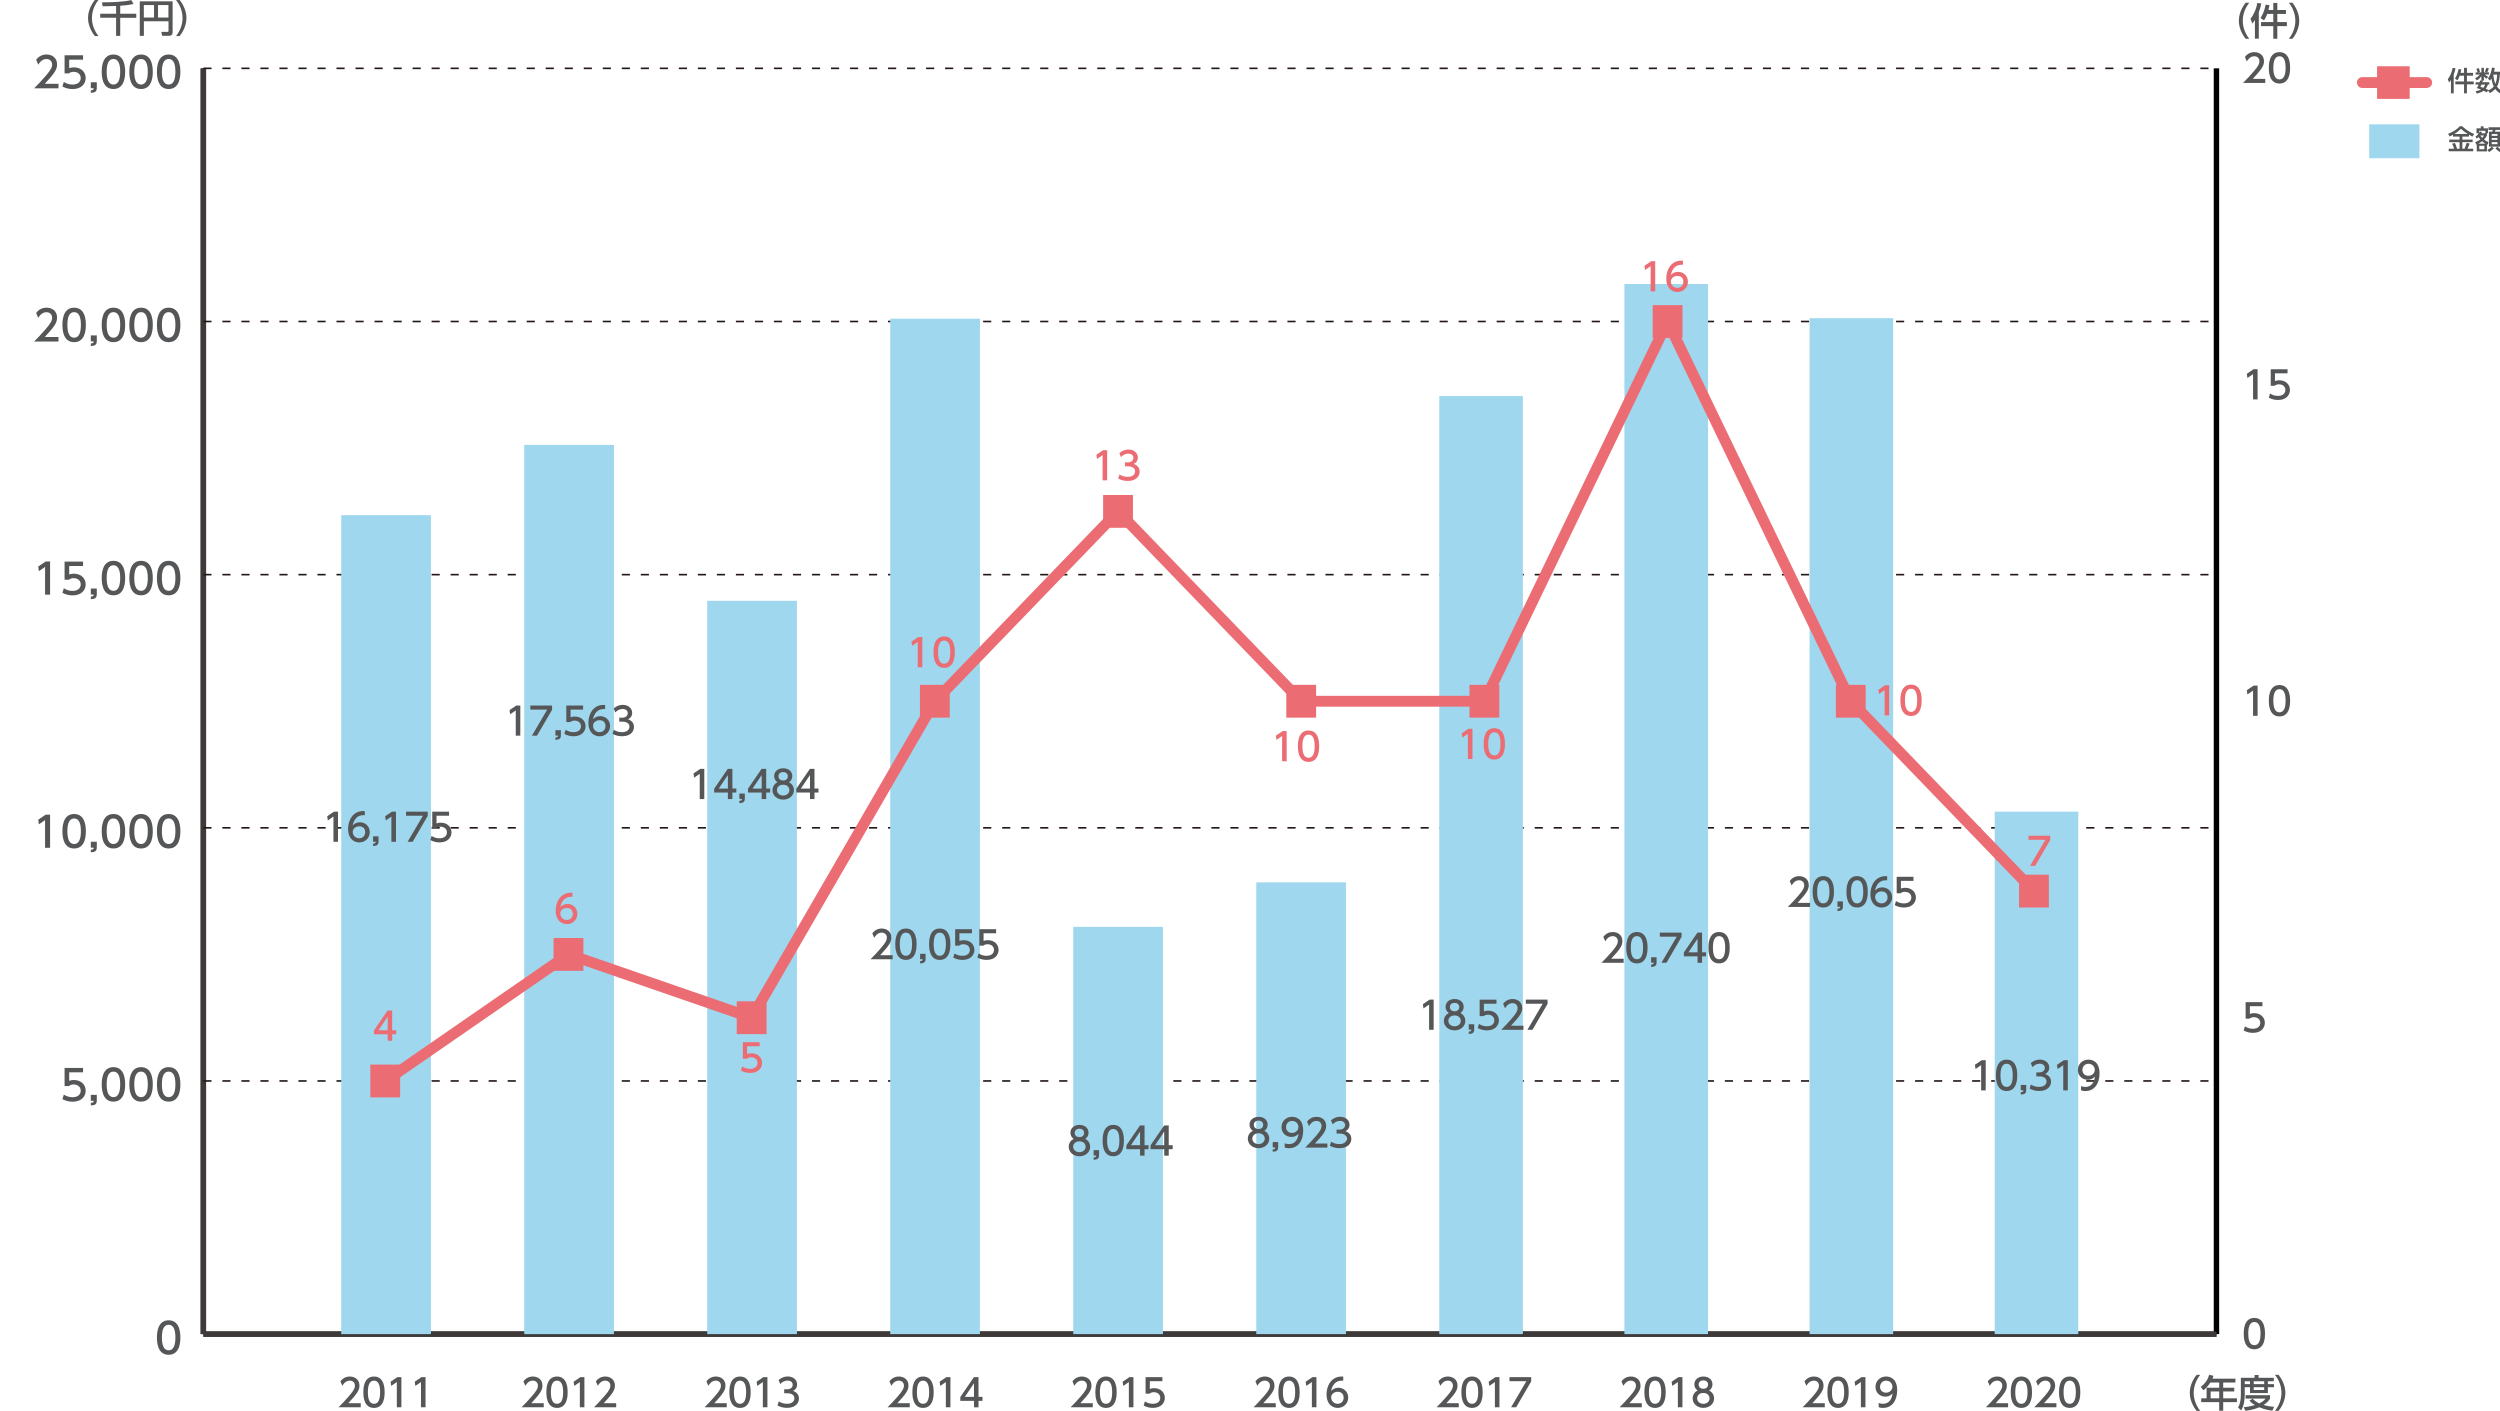 <?xml version="1.0" encoding="utf-8"?>
<!-- Generator: Adobe Illustrator 26.3.1, SVG Export Plug-In . SVG Version: 6.00 Build 0)  -->
<svg version="1.1" id="レイヤー_1" xmlns="http://www.w3.org/2000/svg" xmlns:xlink="http://www.w3.org/1999/xlink" x="0px"
	 y="0px" width="755.69px" height="426.46px" viewBox="0 0 755.69 426.46" style="enable-background:new 0 0 755.69 426.46;"
	 xml:space="preserve">
<style type="text/css">
	.st0{fill-rule:evenodd;clip-rule:evenodd;fill:none;stroke:#3E3A39;stroke-width:1.643;stroke-miterlimit:10;}
	.st1{fill:none;stroke:#000000;stroke-width:1.643;stroke-miterlimit:10;}
	.st2{fill:#555657;}
	
		.st3{fill-rule:evenodd;clip-rule:evenodd;fill:none;stroke:#231815;stroke-width:0.493;stroke-miterlimit:10;stroke-dasharray:2.464,3.285;}
	.st4{fill:#9FD7EE;}
	.st5{fill:none;stroke:#EB6D73;stroke-width:3.285;stroke-linecap:round;stroke-miterlimit:10;}
	.st6{fill:#EB6D73;}
	.st7{fill:none;stroke:#EB6D73;stroke-width:3.285;stroke-miterlimit:10;}
</style>
<g>
	<g>
		<g>
			<line class="st0" x1="61.47" y1="403.27" x2="669.98" y2="403.27"/>
			<g>
				<g>
					<line class="st0" x1="61.47" y1="403.27" x2="61.47" y2="20.66"/>
					<line class="st1" x1="669.98" y1="403.27" x2="669.98" y2="20.66"/>
				</g>
			</g>
		</g>
		<g>
			<g>
				<g>
					<path class="st2" d="M47.44,404.3c0-0.97,0-5.21,3.54-5.21s3.54,4.25,3.54,5.21c0,0.97,0,5.22-3.54,5.22
						S47.44,405.28,47.44,404.3z M53.02,404.3c0-1.94-0.37-3.85-2.04-3.85s-2.04,1.92-2.04,3.85c0,2.04,0.42,3.86,2.04,3.86
						C52.66,408.16,53.02,406.21,53.02,404.3z"/>
				</g>
				<g>
					<path class="st2" d="M25.11,324.14h-4.19v2.57c0.32-0.11,0.72-0.25,1.44-0.25c2.15,0,3.54,1.43,3.54,3.23
						c0,1.58-1.14,3.33-3.96,3.33c-1.11,0-2.09-0.25-3.07-0.78l0.42-1.38c0.81,0.54,1.67,0.8,2.64,0.8c1.94,0,2.47-1.14,2.47-1.97
						c0-1.18-0.96-1.88-2.14-1.88c-0.52,0-1.05,0.14-1.44,0.48h-1.3v-5.49h5.59V324.14z"/>
					<path class="st2" d="M29.26,330.95v1.73c0,1.16-0.65,1.43-1.81,1.48v-0.78c0.83-0.03,0.85-0.33,0.86-0.63h-0.86v-1.8H29.26z"/>
					<path class="st2" d="M30.75,327.78c0-0.97,0-5.21,3.54-5.21s3.54,4.25,3.54,5.21c0,0.97,0,5.22-3.54,5.22
						S30.75,328.75,30.75,327.78z M36.33,327.78c0-1.94-0.37-3.85-2.04-3.85s-2.04,1.92-2.04,3.85c0,2.04,0.42,3.86,2.04,3.86
						C35.96,331.64,36.33,329.69,36.33,327.78z"/>
					<path class="st2" d="M39.1,327.78c0-0.97,0-5.21,3.54-5.21s3.54,4.25,3.54,5.21c0,0.97,0,5.22-3.54,5.22
						S39.1,328.75,39.1,327.78z M44.67,327.78c0-1.94-0.37-3.85-2.04-3.85s-2.04,1.92-2.04,3.85c0,2.04,0.42,3.86,2.04,3.86
						C44.31,331.64,44.67,329.69,44.67,327.78z"/>
					<path class="st2" d="M47.44,327.78c0-0.97,0-5.21,3.54-5.21s3.54,4.25,3.54,5.21c0,0.97,0,5.22-3.54,5.22
						S47.44,328.75,47.44,327.78z M53.02,327.78c0-1.94-0.37-3.85-2.04-3.85s-2.04,1.92-2.04,3.85c0,2.04,0.42,3.86,2.04,3.86
						C52.66,331.64,53.02,329.69,53.02,327.78z"/>
				</g>
				<g>
					<path class="st2" d="M13.81,246.25h1.33v10.03h-1.52v-8.39l-1.87,1.29l-0.2-1.4L13.81,246.25z"/>
					<path class="st2" d="M18.87,251.26c0-0.97,0-5.21,3.54-5.21s3.54,4.25,3.54,5.21c0,0.97,0,5.22-3.54,5.22
						S18.87,252.23,18.87,251.26z M24.45,251.26c0-1.94-0.37-3.85-2.04-3.85s-2.04,1.92-2.04,3.85c0,2.04,0.42,3.86,2.04,3.86
						C24.08,255.11,24.45,253.17,24.45,251.26z"/>
					<path class="st2" d="M29.26,254.43v1.73c0,1.16-0.65,1.43-1.81,1.48v-0.78c0.83-0.03,0.85-0.33,0.86-0.63h-0.86v-1.8H29.26z"/>
					<path class="st2" d="M30.75,251.26c0-0.97,0-5.21,3.54-5.21s3.54,4.25,3.54,5.21c0,0.97,0,5.22-3.54,5.22
						S30.75,252.23,30.75,251.26z M36.33,251.26c0-1.94-0.37-3.85-2.04-3.85s-2.04,1.92-2.04,3.85c0,2.04,0.42,3.86,2.04,3.86
						C35.96,255.11,36.33,253.17,36.33,251.26z"/>
					<path class="st2" d="M39.1,251.26c0-0.97,0-5.21,3.54-5.21s3.54,4.25,3.54,5.21c0,0.97,0,5.22-3.54,5.22
						S39.1,252.23,39.1,251.26z M44.67,251.26c0-1.94-0.37-3.85-2.04-3.85s-2.04,1.92-2.04,3.85c0,2.04,0.42,3.86,2.04,3.86
						C44.31,255.11,44.67,253.17,44.67,251.26z"/>
					<path class="st2" d="M47.44,251.26c0-0.97,0-5.21,3.54-5.21s3.54,4.25,3.54,5.21c0,0.97,0,5.22-3.54,5.22
						S47.44,252.23,47.44,251.26z M53.02,251.26c0-1.94-0.37-3.85-2.04-3.85s-2.04,1.92-2.04,3.85c0,2.04,0.42,3.86,2.04,3.86
						C52.66,255.11,53.02,253.17,53.02,251.26z"/>
				</g>
				<g>
					<path class="st2" d="M13.81,169.72h1.33v10.03h-1.52v-8.39l-1.87,1.29l-0.2-1.4L13.81,169.72z"/>
					<path class="st2" d="M25.11,171.09h-4.19v2.57c0.32-0.11,0.72-0.25,1.44-0.25c2.15,0,3.54,1.43,3.54,3.23
						c0,1.58-1.14,3.33-3.96,3.33c-1.11,0-2.09-0.25-3.07-0.78l0.42-1.38c0.81,0.54,1.67,0.8,2.64,0.8c1.94,0,2.47-1.14,2.47-1.97
						c0-1.18-0.96-1.88-2.14-1.88c-0.52,0-1.05,0.14-1.44,0.48h-1.3v-5.49h5.59V171.09z"/>
					<path class="st2" d="M29.26,177.91v1.73c0,1.16-0.65,1.43-1.81,1.48v-0.78c0.83-0.03,0.85-0.33,0.86-0.63h-0.86v-1.8H29.26z"/>
					<path class="st2" d="M30.75,174.73c0-0.97,0-5.21,3.54-5.21s3.54,4.25,3.54,5.21c0,0.97,0,5.22-3.54,5.22
						S30.75,175.71,30.75,174.73z M36.33,174.73c0-1.94-0.37-3.85-2.04-3.85s-2.04,1.92-2.04,3.85c0,2.04,0.42,3.86,2.04,3.86
						C35.96,178.59,36.33,176.64,36.33,174.73z"/>
					<path class="st2" d="M39.1,174.73c0-0.97,0-5.21,3.54-5.21s3.54,4.25,3.54,5.21c0,0.97,0,5.22-3.54,5.22
						S39.1,175.71,39.1,174.73z M44.67,174.73c0-1.94-0.37-3.85-2.04-3.85s-2.04,1.92-2.04,3.85c0,2.04,0.42,3.86,2.04,3.86
						C44.31,178.59,44.67,176.64,44.67,174.73z"/>
					<path class="st2" d="M47.44,174.73c0-0.97,0-5.21,3.54-5.21s3.54,4.25,3.54,5.21c0,0.97,0,5.22-3.54,5.22
						S47.44,175.71,47.44,174.73z M53.02,174.73c0-1.94-0.37-3.85-2.04-3.85s-2.04,1.92-2.04,3.85c0,2.04,0.42,3.86,2.04,3.86
						C52.66,178.59,53.02,176.64,53.02,174.73z"/>
				</g>
				<g>
					<path class="st2" d="M17.68,101.87v1.37H10.3c1.1-1.1,2.26-2.29,3.55-3.81c1.53-1.8,1.9-2.54,1.9-3.39
						c0-0.99-0.68-1.67-1.71-1.67c-1.49,0-2.24,1.33-2.48,1.73l-0.63-1.51c0.78-1.04,1.85-1.59,3.15-1.59c1.43,0,3.17,0.82,3.17,3
						c0,1.43-0.59,2.53-3.72,5.87H17.68z"/>
					<path class="st2" d="M18.87,98.21c0-0.97,0-5.21,3.54-5.21s3.54,4.25,3.54,5.21c0,0.97,0,5.22-3.54,5.22
						S18.87,99.18,18.87,98.21z M24.45,98.21c0-1.94-0.37-3.85-2.04-3.85s-2.04,1.92-2.04,3.85c0,2.04,0.42,3.86,2.04,3.86
						C24.08,102.07,24.45,100.12,24.45,98.21z"/>
					<path class="st2" d="M29.26,101.39v1.73c0,1.16-0.65,1.43-1.81,1.48v-0.78c0.83-0.03,0.85-0.33,0.86-0.63h-0.86v-1.8H29.26z"/>
					<path class="st2" d="M30.75,98.21c0-0.97,0-5.21,3.54-5.21s3.54,4.25,3.54,5.21c0,0.97,0,5.22-3.54,5.22
						S30.75,99.18,30.75,98.21z M36.33,98.21c0-1.94-0.37-3.85-2.04-3.85s-2.04,1.92-2.04,3.85c0,2.04,0.42,3.86,2.04,3.86
						C35.96,102.07,36.33,100.12,36.33,98.21z"/>
					<path class="st2" d="M39.1,98.21c0-0.97,0-5.21,3.54-5.21s3.54,4.25,3.54,5.21c0,0.97,0,5.22-3.54,5.22S39.1,99.18,39.1,98.21z
						 M44.67,98.21c0-1.94-0.37-3.85-2.04-3.85s-2.04,1.92-2.04,3.85c0,2.04,0.42,3.86,2.04,3.86
						C44.31,102.07,44.67,100.12,44.67,98.21z"/>
					<path class="st2" d="M47.44,98.21c0-0.97,0-5.21,3.54-5.21s3.54,4.25,3.54,5.21c0,0.97,0,5.22-3.54,5.22
						S47.44,99.18,47.44,98.21z M53.02,98.21c0-1.94-0.37-3.85-2.04-3.85s-2.04,1.92-2.04,3.85c0,2.04,0.42,3.86,2.04,3.86
						C52.66,102.07,53.02,100.12,53.02,98.21z"/>
				</g>
				<g>
					<path class="st2" d="M17.68,25.34v1.37H10.3c1.1-1.1,2.26-2.29,3.55-3.81c1.53-1.8,1.9-2.54,1.9-3.39
						c0-0.99-0.68-1.67-1.71-1.67c-1.49,0-2.24,1.33-2.48,1.73l-0.63-1.51c0.78-1.04,1.85-1.59,3.15-1.59c1.43,0,3.17,0.82,3.17,3
						c0,1.43-0.59,2.53-3.72,5.87H17.68z"/>
					<path class="st2" d="M25.11,18.04h-4.19v2.57c0.32-0.11,0.72-0.25,1.44-0.25c2.15,0,3.54,1.43,3.54,3.23
						c0,1.58-1.14,3.33-3.96,3.33c-1.11,0-2.09-0.25-3.07-0.78l0.42-1.38c0.81,0.54,1.67,0.8,2.64,0.8c1.94,0,2.47-1.14,2.47-1.97
						c0-1.18-0.96-1.88-2.14-1.88c-0.52,0-1.05,0.14-1.44,0.48h-1.3v-5.49h5.59V18.04z"/>
					<path class="st2" d="M29.26,24.86v1.73c0,1.16-0.65,1.43-1.81,1.48v-0.78c0.83-0.03,0.85-0.33,0.86-0.63h-0.86v-1.8H29.26z"/>
					<path class="st2" d="M30.75,21.69c0-0.97,0-5.21,3.54-5.21s3.54,4.25,3.54,5.21c0,0.97,0,5.22-3.54,5.22
						S30.75,22.66,30.75,21.69z M36.33,21.69c0-1.94-0.37-3.85-2.04-3.85s-2.04,1.92-2.04,3.85c0,2.04,0.42,3.86,2.04,3.86
						C35.96,25.54,36.33,23.6,36.33,21.69z"/>
					<path class="st2" d="M39.1,21.69c0-0.97,0-5.21,3.54-5.21s3.54,4.25,3.54,5.21c0,0.97,0,5.22-3.54,5.22S39.1,22.66,39.1,21.69z
						 M44.67,21.69c0-1.94-0.37-3.85-2.04-3.85s-2.04,1.92-2.04,3.85c0,2.04,0.42,3.86,2.04,3.86
						C44.31,25.54,44.67,23.6,44.67,21.69z"/>
					<path class="st2" d="M47.44,21.69c0-0.97,0-5.21,3.54-5.21s3.54,4.25,3.54,5.21c0,0.97,0,5.22-3.54,5.22
						S47.44,22.66,47.44,21.69z M53.02,21.69c0-1.94-0.37-3.85-2.04-3.85s-2.04,1.92-2.04,3.85c0,2.04,0.42,3.86,2.04,3.86
						C52.66,25.54,53.02,23.6,53.02,21.69z"/>
				</g>
			</g>
			<line class="st0" x1="61.47" y1="403.27" x2="61.47" y2="20.66"/>
			<g>
				<g>
					<line class="st0" x1="61.47" y1="403.27" x2="669.98" y2="403.27"/>
					<line class="st3" x1="61.47" y1="326.75" x2="669.98" y2="326.75"/>
					<line class="st3" x1="61.47" y1="250.23" x2="669.98" y2="250.23"/>
					<line class="st3" x1="61.47" y1="173.7" x2="669.98" y2="173.7"/>
					<line class="st3" x1="61.47" y1="97.18" x2="669.98" y2="97.18"/>
					<line class="st3" x1="61.47" y1="20.66" x2="669.98" y2="20.66"/>
				</g>
			</g>
		</g>
		<g>
			<g>
				<g>
					<rect x="103.15" y="155.72" class="st4" width="27.11" height="247.55"/>
					<rect x="158.46" y="134.48" class="st4" width="27.11" height="268.8"/>
					<rect x="213.78" y="181.6" class="st4" width="27.11" height="221.67"/>
					<rect x="269.1" y="96.34" class="st4" width="27.11" height="306.93"/>
					<rect x="324.42" y="280.16" class="st4" width="27.11" height="123.11"/>
					<rect x="379.74" y="266.71" class="st4" width="27.11" height="136.56"/>
				</g>
			</g>
		</g>
	</g>
	<g>
		<g>
			<g>
				<path class="st2" d="M496.27,424.15v1.24h-6.72c1-1,2.06-2.08,3.23-3.46c1.39-1.63,1.73-2.31,1.73-3.08
					c0-0.9-0.62-1.52-1.55-1.52c-1.36,0-2.04,1.21-2.25,1.58l-0.58-1.37c0.71-0.94,1.68-1.45,2.87-1.45c1.3,0,2.89,0.75,2.89,2.73
					c0,1.3-0.54,2.3-3.38,5.34H496.27z"/>
				<path class="st2" d="M497.06,420.83c0-0.89,0-4.74,3.22-4.74s3.22,3.87,3.22,4.74c0,0.89,0,4.75-3.22,4.75
					S497.06,421.71,497.06,420.83z M502.14,420.83c0-1.76-0.33-3.5-1.85-3.5s-1.85,1.75-1.85,3.5c0,1.85,0.38,3.51,1.85,3.51
					C501.8,424.34,502.14,422.56,502.14,420.83z"/>
				<path class="st2" d="M507.35,416.27h1.21v9.12h-1.38v-7.63l-1.7,1.17l-0.18-1.28L507.35,416.27z"/>
				<path class="st2" d="M518.13,422.71c0,1.68-1.47,2.86-3.24,2.86s-3.24-1.18-3.24-2.86c0-1.25,0.78-2.05,1.51-2.4
					c-0.68-0.41-1-1.15-1-1.85c0-1.36,1.07-2.37,2.74-2.37c1.66,0,2.74,1.01,2.74,2.37c0,0.7-0.32,1.44-1,1.85
					C517.35,420.67,518.13,421.46,518.13,422.71z M516.76,422.69c0-0.67-0.46-1.63-1.88-1.63c-1.4,0-1.88,0.96-1.88,1.63
					c0,0.91,0.78,1.65,1.88,1.65S516.76,423.6,516.76,422.69z M516.3,418.52c0-0.85-0.68-1.28-1.42-1.28s-1.42,0.44-1.42,1.27
					c0,0.55,0.32,1.28,1.42,1.28C515.97,419.78,516.3,419.06,516.3,418.52z"/>
			</g>
			<g>
				<path class="st2" d="M607,424.15v1.24h-6.72c1-1,2.06-2.08,3.23-3.46c1.39-1.63,1.73-2.31,1.73-3.08c0-0.9-0.62-1.52-1.55-1.52
					c-1.36,0-2.04,1.21-2.25,1.58l-0.58-1.37c0.71-0.94,1.68-1.45,2.87-1.45c1.3,0,2.89,0.75,2.89,2.73c0,1.3-0.54,2.3-3.38,5.34
					H607z"/>
				<path class="st2" d="M607.79,420.83c0-0.89,0-4.74,3.22-4.74s3.22,3.87,3.22,4.74c0,0.89,0,4.75-3.22,4.75
					S607.79,421.71,607.79,420.83z M612.87,420.83c0-1.76-0.33-3.5-1.85-3.5s-1.85,1.75-1.85,3.5c0,1.85,0.38,3.51,1.85,3.51
					C612.53,424.34,612.87,422.56,612.87,420.83z"/>
				<path class="st2" d="M621.6,424.15v1.24h-6.72c1-1,2.06-2.08,3.23-3.46c1.39-1.63,1.73-2.31,1.73-3.08
					c0-0.9-0.62-1.52-1.55-1.52c-1.36,0-2.04,1.21-2.25,1.58l-0.58-1.37c0.71-0.94,1.68-1.45,2.87-1.45c1.3,0,2.89,0.75,2.89,2.73
					c0,1.3-0.54,2.3-3.38,5.34H621.6z"/>
				<path class="st2" d="M622.39,420.83c0-0.89,0-4.74,3.22-4.74s3.22,3.87,3.22,4.74c0,0.89,0,4.75-3.22,4.75
					S622.39,421.71,622.39,420.83z M627.47,420.83c0-1.76-0.33-3.5-1.85-3.5s-1.85,1.75-1.85,3.5c0,1.85,0.38,3.51,1.85,3.51
					C627.13,424.34,627.47,422.56,627.47,420.83z"/>
			</g>
			<g>
				<path class="st2" d="M663.98,426.48c-1.94-2.44-2.06-4.73-2.06-5.45s0.11-3.01,2.06-5.45h1.09c-1.23,1.56-1.97,3.46-1.97,5.45
					s0.75,3.89,1.97,5.45H663.98z"/>
				<path class="st2" d="M675.72,416.74v1.16h-3.7v1.57h3.34v1.13h-3.34v2.08h4.15v1.16h-4.15v2.59h-1.21v-2.59h-5.44v-1.16H667
					v-3.21h3.81v-1.57h-2.67c-0.82,1.28-1.5,1.86-2.09,2.36l-0.82-1.02c1.24-0.94,2.11-2.13,2.55-3.68l1.31,0.32
					c-0.15,0.45-0.22,0.6-0.33,0.86H675.72z M670.81,420.6h-2.58v2.08h2.58V420.6z"/>
				<path class="st2" d="M677.36,416.47h4.14v-0.85h1.21v0.85h4.6v1.06h-1.79v0.85h1.86v0.94h-1.86v1.77h-5.4v-1.77h-1.59v2.09
					c0,1.76-0.24,3.6-1.09,4.92l-0.94-0.9c0.69-1.01,0.86-2.54,0.86-4.05V416.47z M680.91,422.78c0.33,0.33,0.92,0.93,2.02,1.44
					c1.22-0.59,1.61-1.1,1.86-1.45h-6.01v-1.04h7.39v1.04c-0.17,0.3-0.62,1.08-1.96,1.93c0.99,0.29,1.93,0.45,3.2,0.56l-0.53,1.14
					c-0.55-0.06-2.16-0.24-3.96-1.02c-1.75,0.76-3.27,0.96-4.21,1.05l-0.47-1.07c0.63-0.07,1.77-0.17,3.36-0.64
					c-1.06-0.64-1.46-1.1-1.64-1.32L680.91,422.78z M678.53,417.53v0.85h1.59v-0.85H678.53z M681.25,417.53v0.85h3.16v-0.85H681.25z
					 M681.25,419.32v0.85h3.16v-0.85H681.25z"/>
				<path class="st2" d="M687.66,426.48c1.23-1.55,1.97-3.46,1.97-5.45s-0.74-3.9-1.97-5.45h1.09c1.86,2.32,2.06,4.57,2.06,5.45
					s-0.2,3.13-2.06,5.45H687.66z"/>
			</g>
			<g>
				<path class="st2" d="M440.95,424.15v1.24h-6.72c1-1,2.06-2.08,3.23-3.46c1.39-1.63,1.73-2.31,1.73-3.08
					c0-0.9-0.62-1.52-1.55-1.52c-1.36,0-2.04,1.21-2.25,1.58l-0.58-1.37c0.71-0.94,1.68-1.45,2.87-1.45c1.3,0,2.89,0.75,2.89,2.73
					c0,1.3-0.54,2.3-3.38,5.34H440.95z"/>
				<path class="st2" d="M441.74,420.83c0-0.89,0-4.74,3.22-4.74s3.22,3.87,3.22,4.74c0,0.89,0,4.75-3.22,4.75
					S441.74,421.71,441.74,420.83z M446.82,420.83c0-1.76-0.33-3.5-1.85-3.5s-1.85,1.75-1.85,3.5c0,1.85,0.38,3.51,1.85,3.51
					C446.48,424.34,446.82,422.56,446.82,420.83z"/>
				<path class="st2" d="M452.04,416.27h1.21v9.12h-1.38v-7.63l-1.7,1.17l-0.18-1.28L452.04,416.27z"/>
				<path class="st2" d="M462.85,416.27v1.29l-4.56,7.83h-1.53l4.62-7.88h-5.1v-1.24H462.85z"/>
			</g>
			<g>
				<path class="st2" d="M385.63,424.15v1.24h-6.72c1-1,2.06-2.08,3.23-3.46c1.39-1.63,1.73-2.31,1.73-3.08
					c0-0.9-0.62-1.52-1.55-1.52c-1.36,0-2.04,1.21-2.25,1.58l-0.58-1.37c0.71-0.94,1.68-1.45,2.86-1.45c1.3,0,2.89,0.75,2.89,2.73
					c0,1.3-0.54,2.3-3.38,5.34H385.63z"/>
				<path class="st2" d="M386.42,420.83c0-0.89,0-4.74,3.22-4.74s3.22,3.87,3.22,4.74c0,0.89,0,4.75-3.22,4.75
					S386.42,421.71,386.42,420.83z M391.5,420.83c0-1.76-0.33-3.5-1.85-3.5s-1.85,1.75-1.85,3.5c0,1.85,0.38,3.51,1.85,3.51
					C391.17,424.34,391.5,422.56,391.5,420.83z"/>
				<path class="st2" d="M396.72,416.27h1.21v9.12h-1.38v-7.63l-1.7,1.17l-0.18-1.28L396.72,416.27z"/>
				<path class="st2" d="M406.02,417.35c-0.26-0.01-0.29-0.02-0.4-0.02c-1.93,0-2.89,1.35-3.26,3.13c0.46-0.51,1.15-0.98,2.19-0.98
					c1.53,0,2.98,1.13,2.98,2.98c0,1.82-1.42,3.12-3.16,3.12c-1.46,0-3.39-0.93-3.39-4.12c0-2.52,1.4-5.37,4.59-5.37
					c0.16,0,0.26,0,0.46,0.02V417.35z M404.36,420.7c-0.89,0-1.98,0.56-1.98,1.71c0,0.95,0.75,1.92,1.94,1.92
					c1.19,0,1.83-0.87,1.83-1.82C406.16,420.91,404.86,420.7,404.36,420.7z"/>
			</g>
			<g>
				<path class="st2" d="M330.32,424.15v1.24h-6.72c1-1,2.06-2.08,3.23-3.46c1.39-1.63,1.73-2.31,1.73-3.08
					c0-0.9-0.62-1.52-1.55-1.52c-1.36,0-2.04,1.21-2.25,1.58l-0.58-1.37c0.71-0.94,1.68-1.45,2.86-1.45c1.3,0,2.89,0.75,2.89,2.73
					c0,1.3-0.54,2.3-3.38,5.34H330.32z"/>
				<path class="st2" d="M331.1,420.83c0-0.89,0-4.74,3.22-4.74c3.22,0,3.22,3.87,3.22,4.74c0,0.89,0,4.75-3.22,4.75
					C331.1,425.58,331.1,421.71,331.1,420.83z M336.18,420.83c0-1.76-0.33-3.5-1.85-3.5c-1.52,0-1.85,1.75-1.85,3.5
					c0,1.85,0.38,3.51,1.85,3.51C335.85,424.34,336.18,422.56,336.18,420.83z"/>
				<path class="st2" d="M341.4,416.27h1.21v9.12h-1.38v-7.63l-1.7,1.17l-0.18-1.28L341.4,416.27z"/>
				<path class="st2" d="M351.38,417.51h-3.81v2.33c0.29-0.1,0.66-0.23,1.31-0.23c1.96,0,3.22,1.3,3.22,2.93
					c0,1.44-1.04,3.03-3.6,3.03c-1.01,0-1.9-0.23-2.8-0.71l0.38-1.25c0.74,0.49,1.52,0.72,2.4,0.72c1.76,0,2.24-1.04,2.24-1.79
					c0-1.07-0.87-1.71-1.94-1.71c-0.47,0-0.96,0.13-1.31,0.44h-1.19v-4.99h5.08V417.51z"/>
			</g>
			<g>
				<path class="st2" d="M275,424.15v1.24h-6.72c1-1,2.06-2.08,3.23-3.46c1.39-1.63,1.73-2.31,1.73-3.08c0-0.9-0.62-1.52-1.55-1.52
					c-1.36,0-2.04,1.21-2.25,1.58l-0.58-1.37c0.71-0.94,1.68-1.45,2.86-1.45c1.3,0,2.89,0.75,2.89,2.73c0,1.3-0.54,2.3-3.38,5.34
					H275z"/>
				<path class="st2" d="M275.79,420.83c0-0.89,0-4.74,3.22-4.74c3.22,0,3.22,3.87,3.22,4.74c0,0.89,0,4.75-3.22,4.75
					C275.79,425.58,275.79,421.71,275.79,420.83z M280.86,420.83c0-1.76-0.33-3.5-1.85-3.5c-1.52,0-1.85,1.75-1.85,3.5
					c0,1.85,0.38,3.51,1.85,3.51C280.53,424.34,280.86,422.56,280.86,420.83z"/>
				<path class="st2" d="M286.08,416.27h1.21v9.12h-1.38v-7.63l-1.7,1.17l-0.18-1.28L286.08,416.27z"/>
				<path class="st2" d="M294.42,425.4v-1.96h-4.14v-1.16l4.11-6.01h1.39v5.96h1.2v1.21h-1.2v1.96H294.42z M291.65,422.23h2.76v-4.1
					L291.65,422.23z"/>
			</g>
			<g>
				<path class="st2" d="M219.68,424.15v1.24h-6.72c1-1,2.06-2.08,3.23-3.46c1.39-1.63,1.73-2.31,1.73-3.08
					c0-0.9-0.62-1.52-1.55-1.52c-1.36,0-2.04,1.21-2.25,1.58l-0.58-1.37c0.71-0.94,1.68-1.45,2.86-1.45c1.3,0,2.89,0.75,2.89,2.73
					c0,1.3-0.54,2.3-3.38,5.34H219.68z"/>
				<path class="st2" d="M220.47,420.83c0-0.89,0-4.74,3.22-4.74c3.22,0,3.22,3.87,3.22,4.74c0,0.89,0,4.75-3.22,4.75
					C220.47,425.58,220.47,421.71,220.47,420.83z M225.54,420.83c0-1.76-0.33-3.5-1.85-3.5c-1.52,0-1.85,1.75-1.85,3.5
					c0,1.85,0.38,3.51,1.85,3.51C225.21,424.34,225.54,422.56,225.54,420.83z"/>
				<path class="st2" d="M230.76,416.27h1.21v9.12h-1.38v-7.63l-1.7,1.17l-0.18-1.28L230.76,416.27z"/>
				<path class="st2" d="M235.4,423.61c0.74,0.49,1.62,0.72,2.51,0.72c1.63,0,2.22-0.9,2.22-1.68c0-0.81-0.67-1.5-2.17-1.5h-0.91
					v-1.2h0.87c1.24,0,1.69-0.75,1.69-1.36c0-0.87-0.77-1.28-1.52-1.28c-0.86,0-1.67,0.41-2.24,1.06l-0.49-1.23
					c0.87-0.77,1.88-1.07,2.75-1.07c1.51,0,2.84,0.89,2.84,2.43c0,1.29-0.91,1.76-1.24,1.93c0.47,0.18,1.79,0.69,1.79,2.34
					c0,1.23-0.92,2.79-3.59,2.79c-1.2,0-2.08-0.29-2.9-0.72L235.4,423.61z"/>
			</g>
			<g>
				<path class="st2" d="M164.36,424.15v1.24h-6.72c1-1,2.06-2.08,3.23-3.46c1.39-1.63,1.73-2.31,1.73-3.08
					c0-0.9-0.62-1.52-1.55-1.52c-1.36,0-2.04,1.21-2.25,1.58l-0.58-1.37c0.71-0.94,1.68-1.45,2.86-1.45c1.3,0,2.89,0.75,2.89,2.73
					c0,1.3-0.54,2.3-3.38,5.34H164.36z"/>
				<path class="st2" d="M165.15,420.83c0-0.89,0-4.74,3.22-4.74c3.22,0,3.22,3.87,3.22,4.74c0,0.89,0,4.75-3.22,4.75
					C165.15,425.58,165.15,421.71,165.15,420.83z M170.22,420.83c0-1.76-0.33-3.5-1.85-3.5c-1.52,0-1.85,1.75-1.85,3.5
					c0,1.85,0.38,3.51,1.85,3.51C169.89,424.34,170.22,422.56,170.22,420.83z"/>
				<path class="st2" d="M175.44,416.27h1.21v9.12h-1.38v-7.63l-1.7,1.17l-0.18-1.28L175.44,416.27z"/>
				<path class="st2" d="M186.26,424.15v1.24h-6.72c1-1,2.06-2.08,3.23-3.46c1.39-1.63,1.73-2.31,1.73-3.08
					c0-0.9-0.62-1.52-1.55-1.52c-1.36,0-2.04,1.21-2.25,1.58l-0.58-1.37c0.71-0.94,1.68-1.45,2.86-1.45c1.3,0,2.89,0.75,2.89,2.73
					c0,1.3-0.54,2.3-3.38,5.34H186.26z"/>
			</g>
			<g>
				<path class="st2" d="M109.04,424.15v1.24h-6.72c1-1,2.06-2.08,3.23-3.46c1.39-1.63,1.73-2.31,1.73-3.08
					c0-0.9-0.62-1.52-1.55-1.52c-1.36,0-2.04,1.21-2.25,1.58l-0.58-1.37c0.71-0.94,1.68-1.45,2.86-1.45c1.3,0,2.89,0.75,2.89,2.73
					c0,1.3-0.54,2.3-3.38,5.34H109.04z"/>
				<path class="st2" d="M109.83,420.83c0-0.89,0-4.74,3.22-4.74c3.22,0,3.22,3.87,3.22,4.74c0,0.89,0,4.75-3.22,4.75
					C109.83,425.58,109.83,421.71,109.83,420.83z M114.9,420.83c0-1.76-0.33-3.5-1.85-3.5c-1.52,0-1.85,1.75-1.85,3.5
					c0,1.85,0.38,3.51,1.85,3.51C114.57,424.34,114.9,422.56,114.9,420.83z"/>
				<path class="st2" d="M120.12,416.27h1.21v9.12h-1.38v-7.63l-1.7,1.17l-0.18-1.28L120.12,416.27z"/>
				<path class="st2" d="M127.42,416.27h1.21v9.12h-1.38v-7.63l-1.7,1.17l-0.18-1.28L127.42,416.27z"/>
			</g>
		</g>
	</g>
	<g>
		<path class="st2" d="M28.67,10.9c-1.94-2.44-2.06-4.73-2.06-5.45c0-0.72,0.12-3.01,2.06-5.45h1.09c-1.23,1.56-1.97,3.46-1.97,5.45
			c0,1.99,0.75,3.89,1.97,5.45H28.67z"/>
		<path class="st2" d="M35.09,1.8c-0.59,0.01-3.43,0.12-4.07,0.1l-0.21-1.2c2.07,0.01,6.3-0.05,8.88-0.67l0.68,1.17
			c-0.6,0.14-1.68,0.38-4.03,0.53v2.42h4.85v1.22h-4.85v5.48h-1.25V5.37h-4.8V4.15h4.8V1.8z"/>
		<path class="st2" d="M50.93,6.42h-7.44v4.42h-1.24V0.4h9.93v9.35c0,0.59-0.31,1.08-1.14,1.08h-2.04l-0.22-1.19h1.81
			c0.25,0,0.35-0.09,0.35-0.32V6.42z M43.48,5.31h3.08V1.53h-3.08V5.31z M47.77,5.31h3.14V1.53h-3.14V5.31z"/>
		<path class="st2" d="M53.21,10.9c1.23-1.55,1.97-3.46,1.97-5.45c0-1.99-0.74-3.9-1.97-5.45h1.09c1.86,2.32,2.06,4.57,2.06,5.45
			c0,0.89-0.2,3.13-2.06,5.45H53.21z"/>
	</g>
	<g>
		<path class="st2" d="M678.81,11.73c-1.94-2.44-2.06-4.73-2.06-5.45c0-0.72,0.11-3.01,2.06-5.45h1.09
			c-1.23,1.56-1.97,3.46-1.97,5.45c0,1.99,0.75,3.89,1.97,5.45H678.81z"/>
		<path class="st2" d="M681.6,6.06c-0.33,0.52-0.55,0.78-0.78,1.05l-0.55-1.43c0.67-0.76,1.83-2.91,2.03-4.79l1.24,0.17
			c-0.15,0.78-0.33,1.54-0.76,2.66v7.97h-1.17V6.06z M685.32,4.21c-0.38,1.04-0.69,1.54-0.95,1.97l-1.06-0.72
			c0.63-1.01,1.18-2.16,1.54-4.06L686,1.57c-0.07,0.37-0.11,0.68-0.31,1.45h1.47V0.89h1.22v2.13h2.61v1.19h-2.61v2.46h2.89v1.22
			h-2.89v3.81h-1.22V7.89h-3.7V6.67h3.7V4.21H685.32z"/>
		<path class="st2" d="M691.86,11.73c1.23-1.55,1.97-3.46,1.97-5.45c0-1.99-0.74-3.9-1.97-5.45h1.09c1.86,2.32,2.06,4.57,2.06,5.45
			c0,0.89-0.2,3.13-2.06,5.45H691.86z"/>
	</g>
	<g>
		<path class="st2" d="M678.22,403.11c0-0.89,0-4.74,3.22-4.74s3.22,3.87,3.22,4.74c0,0.89,0,4.75-3.22,4.75
			S678.22,404,678.22,403.11z M683.3,403.11c0-1.76-0.33-3.5-1.85-3.5s-1.85,1.75-1.85,3.5c0,1.85,0.38,3.51,1.85,3.51
			C682.96,406.62,683.3,404.85,683.3,403.11z"/>
	</g>
	<g>
		<path class="st2" d="M683.89,304.15h-3.81v2.33c0.29-0.1,0.66-0.23,1.31-0.23c1.96,0,3.22,1.3,3.22,2.93
			c0,1.44-1.04,3.03-3.6,3.03c-1.01,0-1.9-0.23-2.8-0.71l0.38-1.25c0.74,0.49,1.52,0.72,2.4,0.72c1.76,0,2.24-1.04,2.24-1.79
			c0-1.07-0.87-1.71-1.94-1.71c-0.47,0-0.95,0.13-1.31,0.44h-1.18v-4.99h5.08V304.15z"/>
	</g>
	<g>
		<path class="st2" d="M681.21,207.25h1.21v9.12h-1.38v-7.63l-1.7,1.17l-0.18-1.28L681.21,207.25z"/>
		<path class="st2" d="M685.81,211.81c0-0.89,0-4.74,3.22-4.74s3.22,3.87,3.22,4.74c0,0.89,0,4.75-3.22,4.75
			S685.81,212.69,685.81,211.81z M690.88,211.81c0-1.76-0.33-3.5-1.85-3.5s-1.85,1.75-1.85,3.5c0,1.85,0.38,3.51,1.85,3.51
			C690.55,215.31,690.88,213.54,690.88,211.81z"/>
	</g>
	<g>
		<path class="st2" d="M681.21,111.6h1.21v9.12h-1.38v-7.63l-1.7,1.17l-0.18-1.28L681.21,111.6z"/>
		<path class="st2" d="M691.48,112.84h-3.81v2.34c0.29-0.1,0.66-0.23,1.31-0.23c1.96,0,3.22,1.3,3.22,2.93
			c0,1.44-1.04,3.03-3.6,3.03c-1.01,0-1.9-0.23-2.8-0.71l0.38-1.25c0.74,0.49,1.52,0.72,2.4,0.72c1.76,0,2.24-1.04,2.24-1.79
			c0-1.07-0.87-1.71-1.94-1.71c-0.47,0-0.95,0.13-1.31,0.44h-1.18v-4.99h5.08V112.84z"/>
	</g>
	<g>
		<path class="st2" d="M684.73,23.82v1.24h-6.72c1-1,2.06-2.08,3.23-3.46c1.39-1.63,1.73-2.31,1.73-3.08c0-0.9-0.62-1.52-1.55-1.52
			c-1.36,0-2.04,1.21-2.25,1.58l-0.58-1.37c0.71-0.94,1.68-1.45,2.87-1.45c1.3,0,2.89,0.75,2.89,2.73c0,1.3-0.54,2.3-3.38,5.34
			H684.73z"/>
		<path class="st2" d="M685.81,20.5c0-0.89,0-4.74,3.22-4.74s3.22,3.87,3.22,4.74c0,0.89,0,4.75-3.22,4.75S685.81,21.38,685.81,20.5
			z M690.88,20.5c0-1.76-0.33-3.5-1.85-3.5s-1.85,1.75-1.85,3.5c0,1.85,0.38,3.51,1.85,3.51C690.55,24.01,690.88,22.23,690.88,20.5z
			"/>
	</g>
</g>
<rect x="716.16" y="37.58" class="st4" width="15.17" height="10.25"/>
<g>
	<path class="st2" d="M741.47,40.73c-0.43,0.24-0.72,0.38-1,0.51l-0.48-0.79c1.31-0.47,2.8-1.39,3.54-2.29h0.75
		c0.36,0.42,2.08,1.81,3.58,2.31l-0.48,0.83c-0.23-0.12-0.48-0.24-1.06-0.57v0.57h-2.01v0.9h3.1v0.76h-3.1v1.98h0.67
		c0.13-0.3,0.48-1.19,0.65-1.77l0.88,0.21c-0.28,0.77-0.35,0.93-0.65,1.57h1.74v0.78h-7.41v-0.78h1.62
		c-0.16-0.55-0.28-0.84-0.59-1.5l0.83-0.25c0.37,0.71,0.62,1.6,0.66,1.76h0.76v-1.98h-3.12V42.2h3.12v-0.9h-2V40.73z M745.94,40.51
		c-1.07-0.66-1.74-1.29-2.05-1.58c-0.62,0.61-1.16,1.07-2.02,1.58H745.94z"/>
	<path class="st2" d="M751.73,40.98c-0.35,0.63-0.58,0.9-0.87,1.2c0.53,0.4,0.84,0.58,1.34,0.76l-0.21,0.8
		c-0.16-0.06-0.21-0.07-0.25-0.1v2.13h-3.08v-2.13c-0.04,0.02-0.07,0.02-0.15,0.07l-0.27-0.77c0.75-0.27,1.12-0.52,1.51-0.8
		c-0.31-0.36-0.41-0.5-0.55-0.7c-0.23,0.22-0.35,0.32-0.54,0.45l-0.39-0.57c0.57-0.41,0.94-0.93,1.01-1.03h-0.69v-1.49h1.29v-0.61
		h0.84v0.61h1.33v1.49h-0.3V40.98z M751.3,43.42c-0.35-0.2-0.58-0.35-1.01-0.73c-0.44,0.34-0.71,0.51-1.16,0.73H751.3z M751.27,40.3
		v-0.77h-1.91v0.65c0.14-0.21,0.19-0.31,0.26-0.48l0.62,0.3c-0.07,0.16-0.11,0.22-0.16,0.31H751.27z M750.97,44.07h-1.54v1.04h1.54
		V44.07z M749.74,40.95c0.21,0.32,0.34,0.48,0.57,0.71c0.28-0.29,0.41-0.49,0.54-0.71H749.74z M751.85,45.33
		c0.42-0.21,0.89-0.51,1.33-1l0.64,0.5c-0.47,0.5-0.79,0.75-1.41,1.13L751.85,45.33z M755.98,39.27h-1.65
		c-0.05,0.16-0.07,0.21-0.19,0.54h1.59v4.5h-3.38v-4.5h1c0.07-0.14,0.14-0.37,0.17-0.54h-1.3v-0.81h3.75V39.27z M754.92,40.53h-1.74
		v0.53h1.74V40.53z M754.92,41.73h-1.74v0.55h1.74V41.73z M754.92,42.96h-1.74v0.62h1.74V42.96z M754.88,44.33
		c0.54,0.51,0.86,0.72,1.23,0.92l-0.48,0.7c-0.73-0.46-1.14-0.89-1.31-1.07L754.88,44.33z"/>
</g>
<g>
	<line class="st5" x1="714.08" y1="24.95" x2="733.53" y2="24.95"/>
</g>
<g>
	<rect x="718.53" y="20.03" class="st6" width="9.86" height="9.86"/>
</g>
<g>
	<g>
		<path class="st2" d="M740.86,24.2c-0.24,0.37-0.39,0.56-0.56,0.75l-0.39-1.02c0.48-0.54,1.3-2.08,1.44-3.42l0.89,0.12
			c-0.11,0.56-0.24,1.1-0.54,1.9v5.69h-0.84V24.2z M743.51,22.88c-0.27,0.74-0.49,1.1-0.68,1.4l-0.76-0.52
			c0.45-0.72,0.85-1.54,1.1-2.9l0.82,0.13c-0.05,0.26-0.08,0.48-0.22,1.03h1.05v-1.52h0.87v1.52h1.86v0.85h-1.86v1.76h2.06v0.87
			h-2.06v2.72h-0.87V25.5h-2.64v-0.87h2.64v-1.76H743.51z"/>
		<path class="st2" d="M755.96,21.71v0.85h-0.34c-0.02,0.48-0.07,2.31-0.85,3.6c0.54,0.73,1.12,1.09,1.37,1.26l-0.53,0.76
			c-0.36-0.25-0.88-0.62-1.38-1.28c-0.68,0.73-1.26,1.06-1.58,1.24l-0.6-0.77l-0.34,0.55c-0.22-0.12-0.45-0.25-0.93-0.49
			c-0.35,0.25-0.99,0.57-2.1,0.86l-0.37-0.74c0.62-0.09,1.12-0.21,1.66-0.48c-0.66-0.27-1.08-0.37-1.32-0.44
			c0.2-0.27,0.37-0.51,0.6-1.05h-0.94v-0.71h1.21c0.09-0.27,0.13-0.42,0.18-0.57l0.36,0.07v-1.29c-0.48,0.55-0.85,0.91-1.37,1.21
			l-0.54-0.61c0.67-0.33,1.26-0.89,1.49-1.14h-1.32v-0.65h0.61c-0.1-0.4-0.24-0.74-0.39-1.07l0.72-0.25
			c0.25,0.57,0.33,0.93,0.38,1.14l-0.57,0.17h1V20.5h0.76v1.37h0.99l-0.72-0.21c0.23-0.48,0.25-0.55,0.48-1.17l0.76,0.19
			c-0.19,0.52-0.23,0.62-0.51,1.18h0.52v0.65h-1.23c0.43,0.36,0.57,0.49,1,0.69l-0.51,0.62c-0.35-0.24-0.51-0.4-0.78-0.71v1.24
			h-0.71l0.38,0.07c-0.06,0.21-0.08,0.28-0.13,0.42h2.08v0.71h-0.42c-0.13,0.39-0.31,0.84-0.64,1.27c0.26,0.12,0.67,0.31,0.78,0.36
			l-0.08,0.13c0.53-0.17,1.17-0.51,1.72-1.16c-0.46-0.9-0.64-2.04-0.69-2.45c-0.2,0.35-0.3,0.48-0.44,0.67l-0.64-0.61
			c0.75-1.08,1.06-2.23,1.23-3.34l0.84,0.15c-0.07,0.5-0.12,0.78-0.21,1.11H755.96z M750.08,25.57c-0.13,0.31-0.23,0.5-0.32,0.67
			c0.47,0.15,0.67,0.21,0.9,0.3c0.34-0.39,0.46-0.74,0.53-0.97H750.08z M753.67,22.56c0.03,0.34,0.15,1.79,0.62,2.8
			c0.23-0.53,0.5-1.44,0.53-2.8H753.67z"/>
	</g>
</g>
<g>
	<g>
		<path class="st2" d="M100.96,245.34h1.21v9.12h-1.38v-7.63l-1.7,1.17l-0.18-1.28L100.96,245.34z"/>
		<path class="st2" d="M110.26,246.42c-0.26-0.01-0.29-0.02-0.4-0.02c-1.93,0-2.89,1.35-3.26,3.13c0.46-0.51,1.15-0.98,2.19-0.98
			c1.53,0,2.98,1.13,2.98,2.98c0,1.82-1.42,3.12-3.16,3.12c-1.46,0-3.39-0.93-3.39-4.12c0-2.52,1.4-5.37,4.59-5.37
			c0.16,0,0.26,0,0.46,0.02V246.42z M108.6,249.77c-0.89,0-1.98,0.56-1.98,1.71c0,0.95,0.75,1.92,1.94,1.92
			c1.18,0,1.83-0.87,1.83-1.82C110.4,249.98,109.1,249.77,108.6,249.77z"/>
		<path class="st2" d="M114.42,252.79v1.58c0,1.06-0.59,1.3-1.65,1.35v-0.71c0.76-0.02,0.77-0.3,0.78-0.58h-0.78v-1.63H114.42z"/>
		<path class="st2" d="M118.48,245.34h1.21v9.12h-1.38v-7.63l-1.7,1.17l-0.18-1.28L118.48,245.34z"/>
		<path class="st2" d="M129.29,245.34v1.29l-4.56,7.83h-1.53l4.63-7.88h-5.1v-1.24H129.29z"/>
		<path class="st2" d="M135.76,246.58h-3.81v2.33c0.29-0.1,0.66-0.23,1.31-0.23c1.96,0,3.22,1.3,3.22,2.93
			c0,1.44-1.04,3.03-3.6,3.03c-1.01,0-1.9-0.23-2.8-0.71l0.38-1.25c0.74,0.49,1.52,0.72,2.4,0.72c1.76,0,2.24-1.04,2.24-1.79
			c0-1.07-0.87-1.71-1.94-1.71c-0.47,0-0.96,0.13-1.31,0.44h-1.19v-4.99h5.08V246.58z"/>
	</g>
</g>
<g>
	<g>
		<path class="st2" d="M156.07,213.26h1.21v9.12h-1.38v-7.63l-1.7,1.17l-0.18-1.28L156.07,213.26z"/>
		<path class="st2" d="M166.88,213.26v1.29l-4.56,7.83h-1.53l4.62-7.88h-5.1v-1.24H166.88z"/>
		<path class="st2" d="M169.54,220.71v1.58c0,1.06-0.59,1.3-1.65,1.35v-0.71c0.76-0.02,0.77-0.3,0.78-0.58h-0.78v-1.63H169.54z"/>
		<path class="st2" d="M176.28,214.5h-3.81v2.33c0.29-0.1,0.66-0.23,1.31-0.23c1.96,0,3.22,1.3,3.22,2.93c0,1.44-1.04,3.03-3.6,3.03
			c-1.01,0-1.9-0.23-2.8-0.71l0.38-1.25c0.74,0.49,1.52,0.72,2.4,0.72c1.76,0,2.24-1.04,2.24-1.79c0-1.07-0.87-1.71-1.94-1.71
			c-0.47,0-0.96,0.13-1.31,0.44h-1.19v-4.99h5.08V214.5z"/>
		<path class="st2" d="M182.9,214.34c-0.26-0.01-0.29-0.02-0.4-0.02c-1.93,0-2.89,1.35-3.26,3.13c0.46-0.51,1.15-0.98,2.19-0.98
			c1.53,0,2.98,1.13,2.98,2.98c0,1.82-1.42,3.12-3.16,3.12c-1.46,0-3.39-0.93-3.39-4.12c0-2.52,1.4-5.37,4.59-5.37
			c0.16,0,0.26,0,0.46,0.02V214.34z M181.24,217.69c-0.89,0-1.98,0.56-1.98,1.71c0,0.95,0.75,1.92,1.94,1.92
			c1.19,0,1.83-0.87,1.83-1.82C183.04,217.9,181.74,217.69,181.24,217.69z"/>
		<path class="st2" d="M185.54,220.6c0.74,0.49,1.62,0.72,2.51,0.72c1.63,0,2.22-0.9,2.22-1.68c0-0.81-0.67-1.5-2.17-1.5h-0.91v-1.2
			h0.87c1.24,0,1.69-0.75,1.69-1.36c0-0.87-0.77-1.28-1.52-1.28c-0.86,0-1.67,0.41-2.24,1.06l-0.49-1.23
			c0.87-0.77,1.88-1.07,2.75-1.07c1.51,0,2.84,0.89,2.84,2.43c0,1.29-0.91,1.76-1.24,1.93c0.47,0.18,1.79,0.69,1.79,2.34
			c0,1.23-0.92,2.79-3.59,2.79c-1.2,0-2.08-0.29-2.9-0.72L185.54,220.6z"/>
	</g>
</g>
<g>
	<g>
		<path class="st2" d="M211.68,232.41h1.21v9.12h-1.38v-7.63l-1.7,1.17l-0.18-1.28L211.68,232.41z"/>
		<path class="st2" d="M220.02,241.53v-1.96h-4.14v-1.16l4.11-6.01h1.39v5.96h1.2v1.21h-1.2v1.96H220.02z M217.26,238.37h2.76v-4.1
			L217.26,238.37z"/>
		<path class="st2" d="M225.14,239.85v1.58c0,1.06-0.59,1.3-1.65,1.35v-0.71c0.76-0.02,0.77-0.3,0.78-0.58h-0.78v-1.63H225.14z"/>
		<path class="st2" d="M230.24,241.53v-1.96h-4.14v-1.16l4.11-6.01h1.39v5.96h1.2v1.21h-1.2v1.96H230.24z M227.48,238.37h2.76v-4.1
			L227.48,238.37z"/>
		<path class="st2" d="M239.98,238.85c0,1.68-1.47,2.86-3.24,2.86c-1.77,0-3.24-1.18-3.24-2.86c0-1.25,0.78-2.05,1.51-2.4
			c-0.68-0.41-1-1.15-1-1.85c0-1.36,1.07-2.37,2.74-2.37c1.66,0,2.74,1.01,2.74,2.37c0,0.7-0.32,1.44-1,1.85
			C239.2,236.81,239.98,237.6,239.98,238.85z M238.61,238.83c0-0.67-0.46-1.63-1.88-1.63c-1.4,0-1.88,0.96-1.88,1.63
			c0,0.91,0.78,1.65,1.88,1.65C237.83,240.48,238.61,239.74,238.61,238.83z M238.15,234.65c0-0.85-0.68-1.28-1.42-1.28
			s-1.42,0.44-1.42,1.27c0,0.55,0.32,1.28,1.42,1.28C237.82,235.92,238.15,235.19,238.15,234.65z"/>
		<path class="st2" d="M244.84,241.53v-1.96h-4.14v-1.16l4.11-6.01h1.39v5.96h1.2v1.21h-1.2v1.96H244.84z M242.08,238.37h2.76v-4.1
			L242.08,238.37z"/>
	</g>
</g>
<g>
	<g>
		<path class="st2" d="M269.83,288.73v1.24h-6.72c1-1,2.06-2.08,3.23-3.46c1.39-1.63,1.73-2.31,1.73-3.08c0-0.9-0.62-1.52-1.55-1.52
			c-1.36,0-2.04,1.21-2.26,1.58l-0.58-1.37c0.71-0.94,1.68-1.45,2.86-1.45c1.3,0,2.89,0.75,2.89,2.73c0,1.3-0.54,2.3-3.38,5.34
			H269.83z"/>
		<path class="st2" d="M270.62,285.41c0-0.89,0-4.74,3.22-4.74c3.22,0,3.22,3.87,3.22,4.74c0,0.89,0,4.75-3.22,4.75
			C270.62,290.16,270.62,286.3,270.62,285.41z M275.69,285.41c0-1.76-0.33-3.5-1.85-3.5c-1.52,0-1.85,1.75-1.85,3.5
			c0,1.85,0.38,3.51,1.85,3.51C275.36,288.92,275.69,287.15,275.69,285.41z"/>
		<path class="st2" d="M279.78,288.3v1.58c0,1.06-0.59,1.3-1.65,1.35v-0.71c0.76-0.02,0.77-0.3,0.78-0.58h-0.78v-1.63H279.78z"/>
		<path class="st2" d="M280.84,285.41c0-0.89,0-4.74,3.22-4.74c3.22,0,3.22,3.87,3.22,4.74c0,0.89,0,4.75-3.22,4.75
			C280.84,290.16,280.84,286.3,280.84,285.41z M285.92,285.41c0-1.76-0.33-3.5-1.85-3.5c-1.52,0-1.85,1.75-1.85,3.5
			c0,1.85,0.38,3.51,1.85,3.51C285.58,288.92,285.92,287.15,285.92,285.41z"/>
		<path class="st2" d="M293.82,282.1h-3.81v2.33c0.29-0.1,0.66-0.23,1.31-0.23c1.96,0,3.22,1.3,3.22,2.93c0,1.44-1.04,3.03-3.6,3.03
			c-1.01,0-1.9-0.23-2.8-0.71l0.38-1.25c0.74,0.49,1.52,0.72,2.4,0.72c1.76,0,2.24-1.04,2.24-1.79c0-1.07-0.87-1.71-1.94-1.71
			c-0.47,0-0.96,0.13-1.31,0.44h-1.19v-4.99h5.08V282.1z"/>
		<path class="st2" d="M301.12,282.1h-3.81v2.33c0.29-0.1,0.66-0.23,1.31-0.23c1.96,0,3.22,1.3,3.22,2.93c0,1.44-1.04,3.03-3.6,3.03
			c-1.01,0-1.9-0.23-2.8-0.71l0.38-1.25c0.74,0.49,1.52,0.72,2.4,0.72c1.76,0,2.24-1.04,2.24-1.79c0-1.07-0.87-1.71-1.94-1.71
			c-0.47,0-0.96,0.13-1.31,0.44h-1.19v-4.99h5.08V282.1z"/>
	</g>
</g>
<g>
	<g>
		<path class="st2" d="M329.53,346.65c0,1.68-1.47,2.87-3.24,2.87c-1.77,0-3.24-1.19-3.24-2.87c0-1.25,0.78-2.05,1.51-2.4
			c-0.68-0.41-1-1.15-1-1.85c0-1.36,1.07-2.37,2.74-2.37c1.66,0,2.74,1.01,2.74,2.37c0,0.7-0.32,1.44-1,1.85
			C328.75,344.6,329.53,345.4,329.53,346.65z M328.16,346.63c0-0.67-0.46-1.63-1.88-1.63c-1.4,0-1.88,0.96-1.88,1.63
			c0,0.91,0.78,1.65,1.88,1.65C327.38,348.27,328.16,347.54,328.16,346.63z M327.7,342.45c0-0.85-0.68-1.28-1.42-1.28
			s-1.42,0.44-1.42,1.27c0,0.55,0.32,1.28,1.42,1.28C327.37,343.72,327.7,342.99,327.7,342.45z"/>
		<path class="st2" d="M332.22,347.65v1.58c0,1.06-0.59,1.3-1.65,1.35v-0.71c0.76-0.02,0.77-0.3,0.78-0.58h-0.78v-1.63H332.22z"/>
		<path class="st2" d="M333.29,344.76c0-0.89,0-4.74,3.22-4.74c3.22,0,3.22,3.87,3.22,4.74c0,0.89,0,4.75-3.22,4.75
			C333.29,349.52,333.29,345.65,333.29,344.76z M338.36,344.76c0-1.76-0.33-3.5-1.85-3.5c-1.52,0-1.85,1.75-1.85,3.5
			c0,1.85,0.38,3.51,1.85,3.51C338.03,348.27,338.36,346.5,338.36,344.76z"/>
		<path class="st2" d="M344.61,349.33v-1.96h-4.14v-1.16l4.11-6.01h1.39v5.96h1.2v1.21h-1.2v1.96H344.61z M341.85,346.17h2.76v-4.1
			L341.85,346.17z"/>
		<path class="st2" d="M351.92,349.33v-1.96h-4.14v-1.16l4.11-6.01h1.39v5.96h1.2v1.21h-1.2v1.96H351.92z M349.15,346.17h2.76v-4.1
			L349.15,346.17z"/>
	</g>
</g>
<g>
	<g>
		<path class="st2" d="M383.67,344.21c0,1.68-1.47,2.86-3.24,2.86c-1.77,0-3.24-1.18-3.24-2.86c0-1.25,0.78-2.05,1.51-2.4
			c-0.68-0.41-1-1.15-1-1.85c0-1.36,1.07-2.37,2.74-2.37c1.66,0,2.74,1.01,2.74,2.37c0,0.7-0.32,1.44-1,1.85
			C382.89,342.16,383.67,342.96,383.67,344.21z M382.3,344.19c0-0.67-0.46-1.63-1.88-1.63c-1.4,0-1.88,0.96-1.88,1.63
			c0,0.91,0.78,1.65,1.88,1.65C381.52,345.83,382.3,345.1,382.3,344.19z M381.84,340.01c0-0.85-0.68-1.28-1.42-1.28
			s-1.42,0.44-1.42,1.27c0,0.55,0.32,1.28,1.42,1.28C381.51,341.28,381.84,340.55,381.84,340.01z"/>
		<path class="st2" d="M386.36,345.21v1.58c0,1.06-0.59,1.3-1.65,1.35v-0.71c0.76-0.02,0.77-0.3,0.78-0.58h-0.78v-1.63H386.36z"/>
		<path class="st2" d="M388.33,345.58c0.41,0.17,0.83,0.25,1.28,0.25c1.88,0,2.69-1.38,2.92-3.14c-0.32,0.33-0.94,0.98-2.19,0.98
			c-1.58,0-2.97-1.14-2.97-2.96c0-1.77,1.35-3.13,3.19-3.13c1,0,3.36,0.44,3.36,4.17c0,3.13-1.59,5.33-4.27,5.33
			c-0.74,0-1.13-0.15-1.32-0.23V345.58z M390.54,342.46c1.01,0,1.94-0.71,1.94-1.79c0-0.98-0.74-1.84-1.9-1.84
			c-1.28,0-1.84,1.04-1.84,1.84C388.74,341.91,389.65,342.46,390.54,342.46z"/>
		<path class="st2" d="M401.24,345.65v1.24h-6.72c1-1,2.06-2.08,3.23-3.46c1.39-1.63,1.73-2.31,1.73-3.08c0-0.9-0.62-1.52-1.55-1.52
			c-1.36,0-2.04,1.21-2.25,1.58l-0.58-1.37c0.71-0.94,1.68-1.45,2.87-1.45c1.3,0,2.89,0.75,2.89,2.73c0,1.3-0.54,2.3-3.38,5.34
			H401.24z"/>
		<path class="st2" d="M402.37,345.11c0.74,0.49,1.62,0.72,2.51,0.72c1.63,0,2.22-0.9,2.22-1.68c0-0.81-0.67-1.5-2.17-1.5h-0.91
			v-1.2h0.88c1.24,0,1.69-0.75,1.69-1.36c0-0.87-0.77-1.28-1.52-1.28c-0.86,0-1.67,0.41-2.24,1.06l-0.49-1.23
			c0.87-0.77,1.88-1.07,2.75-1.07c1.51,0,2.84,0.89,2.84,2.43c0,1.29-0.91,1.76-1.24,1.93c0.47,0.18,1.79,0.69,1.79,2.34
			c0,1.23-0.92,2.79-3.59,2.79c-1.2,0-2.08-0.29-2.9-0.72L402.37,345.11z"/>
	</g>
</g>
<g>
	<path class="st6" d="M117.18,314.59v-1.96h-4.14v-1.16l4.11-6.01h1.39v5.96h1.2v1.21h-1.2v1.96H117.18z M114.42,311.43h2.76v-4.1
		L114.42,311.43z"/>
</g>
<g>
	<path class="st6" d="M173.01,271.11c-0.26-0.01-0.29-0.02-0.4-0.02c-1.93,0-2.89,1.35-3.26,3.13c0.46-0.51,1.15-0.98,2.19-0.98
		c1.53,0,2.98,1.13,2.98,2.98c0,1.82-1.42,3.12-3.16,3.12c-1.46,0-3.39-0.93-3.39-4.12c0-2.52,1.4-5.37,4.59-5.37
		c0.16,0,0.26,0,0.46,0.02V271.11z M171.35,274.45c-0.89,0-1.98,0.56-1.98,1.71c0,0.96,0.75,1.92,1.94,1.92
		c1.19,0,1.83-0.87,1.83-1.82C173.15,274.66,171.84,274.45,171.35,274.45z"/>
</g>
<g>
	<path class="st6" d="M229.64,316.27h-3.81v2.33c0.29-0.1,0.66-0.23,1.31-0.23c1.96,0,3.22,1.3,3.22,2.93c0,1.44-1.04,3.03-3.6,3.03
		c-1.01,0-1.9-0.23-2.8-0.71l0.38-1.25c0.74,0.5,1.52,0.72,2.4,0.72c1.76,0,2.24-1.04,2.24-1.79c0-1.07-0.87-1.71-1.94-1.71
		c-0.47,0-0.96,0.13-1.31,0.44h-1.19v-4.99h5.08V316.27z"/>
</g>
<g>
	<path class="st6" d="M333.46,136.08h1.21v9.12h-1.38v-7.63l-1.7,1.17l-0.18-1.28L333.46,136.08z"/>
	<path class="st6" d="M338.39,143.42c0.74,0.49,1.62,0.72,2.51,0.72c1.63,0,2.22-0.9,2.22-1.68c0-0.81-0.67-1.5-2.17-1.5h-0.91v-1.2
		h0.87c1.24,0,1.69-0.75,1.69-1.36c0-0.87-0.77-1.28-1.52-1.28c-0.86,0-1.67,0.41-2.24,1.06l-0.49-1.23
		c0.87-0.77,1.88-1.07,2.75-1.07c1.51,0,2.84,0.89,2.84,2.43c0,1.29-0.91,1.76-1.24,1.93c0.47,0.18,1.79,0.69,1.79,2.34
		c0,1.23-0.92,2.8-3.59,2.8c-1.2,0-2.08-0.29-2.9-0.72L338.39,143.42z"/>
</g>
<g>
	<path class="st6" d="M387.72,220.99h1.21v9.12h-1.38v-7.63l-1.7,1.17l-0.18-1.28L387.72,220.99z"/>
	<path class="st6" d="M392.32,225.55c0-0.89,0-4.74,3.22-4.74s3.22,3.87,3.22,4.74c0,0.89,0,4.75-3.22,4.75
		S392.32,226.43,392.32,225.55z M397.39,225.55c0-1.76-0.33-3.5-1.85-3.5s-1.85,1.75-1.85,3.5c0,1.85,0.38,3.51,1.85,3.51
		C397.06,229.06,397.39,227.29,397.39,225.55z"/>
</g>
<g>
	<path class="st6" d="M277.58,192.56h1.21v9.12h-1.38v-7.63l-1.7,1.17l-0.18-1.28L277.58,192.56z"/>
	<path class="st6" d="M282.18,197.12c0-0.89,0-4.74,3.22-4.74c3.22,0,3.22,3.87,3.22,4.74c0,0.89,0,4.75-3.22,4.75
		C282.18,201.87,282.18,198.01,282.18,197.12z M287.25,197.12c0-1.76-0.33-3.5-1.85-3.5c-1.52,0-1.85,1.75-1.85,3.5
		c0,1.85,0.38,3.51,1.85,3.51C286.92,200.63,287.25,198.86,287.25,197.12z"/>
</g>
<g>
	<path class="st2" d="M551.59,424.15v1.24h-6.72c1-1,2.06-2.08,3.23-3.46c1.39-1.63,1.73-2.31,1.73-3.08c0-0.9-0.62-1.52-1.55-1.52
		c-1.36,0-2.04,1.21-2.25,1.58l-0.58-1.37c0.71-0.94,1.68-1.45,2.87-1.45c1.3,0,2.89,0.75,2.89,2.73c0,1.3-0.54,2.3-3.38,5.34
		H551.59z"/>
	<path class="st2" d="M552.38,420.83c0-0.89,0-4.74,3.22-4.74s3.22,3.87,3.22,4.74c0,0.89,0,4.75-3.22,4.75
		S552.38,421.71,552.38,420.83z M557.45,420.83c0-1.76-0.33-3.5-1.85-3.5s-1.85,1.75-1.85,3.5c0,1.85,0.38,3.51,1.85,3.51
		C557.12,424.34,557.45,422.56,557.45,420.83z"/>
	<path class="st2" d="M562.67,416.27h1.21v9.12h-1.38v-7.63l-1.7,1.17l-0.18-1.28L562.67,416.27z"/>
	<path class="st2" d="M567.88,424.08c0.41,0.17,0.83,0.25,1.28,0.25c1.88,0,2.69-1.38,2.92-3.14c-0.32,0.33-0.94,0.98-2.19,0.98
		c-1.58,0-2.97-1.14-2.97-2.96c0-1.77,1.35-3.13,3.19-3.13c1,0,3.36,0.44,3.36,4.17c0,3.13-1.59,5.33-4.27,5.33
		c-0.74,0-1.13-0.15-1.32-0.23V424.08z M570.09,420.97c1.01,0,1.94-0.71,1.94-1.79c0-0.98-0.74-1.84-1.9-1.84
		c-1.28,0-1.84,1.04-1.84,1.84C568.29,420.41,569.2,420.97,570.09,420.97z"/>
</g>
<rect x="435.06" y="119.72" class="st4" width="25.27" height="283.55"/>
<rect x="491.02" y="85.85" class="st4" width="25.27" height="317.42"/>
<rect x="546.99" y="96.18" class="st4" width="25.27" height="307.09"/>
<rect x="602.95" y="245.34" class="st4" width="25.27" height="157.93"/>
<g>
	<g>
		<path class="st2" d="M432.15,302.16h1.21v9.12h-1.38v-7.63l-1.7,1.17l-0.18-1.28L432.15,302.16z"/>
		<path class="st2" d="M442.93,308.6c0,1.68-1.47,2.86-3.24,2.86s-3.24-1.18-3.24-2.86c0-1.25,0.78-2.05,1.51-2.4
			c-0.68-0.41-1-1.15-1-1.85c0-1.36,1.07-2.37,2.74-2.37c1.66,0,2.74,1.01,2.74,2.37c0,0.7-0.32,1.44-1,1.85
			C442.15,306.56,442.93,307.35,442.93,308.6z M441.56,308.58c0-0.67-0.46-1.63-1.88-1.63c-1.4,0-1.88,0.96-1.88,1.63
			c0,0.91,0.78,1.65,1.88,1.65S441.56,309.49,441.56,308.58z M441.1,304.41c0-0.85-0.68-1.28-1.42-1.28s-1.42,0.44-1.42,1.27
			c0,0.55,0.32,1.28,1.42,1.28C440.77,305.67,441.1,304.95,441.1,304.41z"/>
		<path class="st2" d="M445.62,309.61v1.58c0,1.06-0.59,1.3-1.65,1.35v-0.71c0.76-0.02,0.77-0.3,0.78-0.58h-0.78v-1.63H445.62z"/>
		<path class="st2" d="M452.36,303.4h-3.81v2.33c0.29-0.1,0.66-0.23,1.31-0.23c1.96,0,3.22,1.3,3.22,2.93c0,1.44-1.04,3.03-3.6,3.03
			c-1.01,0-1.9-0.23-2.8-0.71l0.38-1.25c0.74,0.49,1.52,0.72,2.4,0.72c1.76,0,2.24-1.04,2.24-1.79c0-1.07-0.87-1.71-1.94-1.71
			c-0.47,0-0.95,0.13-1.31,0.44h-1.18v-4.99h5.08V303.4z"/>
		<path class="st2" d="M460.5,310.04v1.24h-6.72c1-1,2.06-2.08,3.23-3.46c1.39-1.63,1.73-2.31,1.73-3.08c0-0.9-0.62-1.52-1.55-1.52
			c-1.36,0-2.04,1.21-2.25,1.58l-0.58-1.37c0.71-0.94,1.68-1.45,2.87-1.45c1.3,0,2.89,0.75,2.89,2.73c0,1.3-0.54,2.3-3.38,5.34
			H460.5z"/>
		<path class="st2" d="M467.79,302.16v1.29l-4.56,7.83h-1.53l4.62-7.88h-5.1v-1.24H467.79z"/>
	</g>
</g>
<g>
	<g>
		<path class="st2" d="M490.79,289.79v1.24h-6.72c1-1,2.06-2.08,3.23-3.46c1.39-1.63,1.73-2.31,1.73-3.08c0-0.9-0.62-1.52-1.55-1.52
			c-1.36,0-2.04,1.21-2.25,1.58l-0.58-1.37c0.71-0.94,1.68-1.45,2.87-1.45c1.3,0,2.89,0.75,2.89,2.73c0,1.3-0.54,2.3-3.38,5.34
			H490.79z"/>
		<path class="st2" d="M491.58,286.46c0-0.89,0-4.74,3.22-4.74s3.22,3.87,3.22,4.74c0,0.89,0,4.75-3.22,4.75
			S491.58,287.35,491.58,286.46z M496.66,286.46c0-1.76-0.33-3.5-1.85-3.5s-1.85,1.75-1.85,3.5c0,1.85,0.38,3.51,1.85,3.51
			C496.32,289.97,496.66,288.2,496.66,286.46z"/>
		<path class="st2" d="M500.74,289.35v1.58c0,1.06-0.59,1.3-1.65,1.35v-0.71c0.76-0.02,0.77-0.3,0.78-0.58h-0.78v-1.63H500.74z"/>
		<path class="st2" d="M508.3,281.9v1.29l-4.56,7.83h-1.53l4.62-7.88h-5.1v-1.24H508.3z"/>
		<path class="st2" d="M513.13,291.03v-1.96h-4.14v-1.16l4.11-6.01h1.39v5.96h1.2v1.21h-1.2v1.96H513.13z M510.37,287.86h2.76v-4.1
			L510.37,287.86z"/>
		<path class="st2" d="M516.41,286.46c0-0.89,0-4.74,3.22-4.74s3.22,3.87,3.22,4.74c0,0.89,0,4.75-3.22,4.75
			S516.41,287.35,516.41,286.46z M521.48,286.46c0-1.76-0.33-3.5-1.85-3.5s-1.85,1.75-1.85,3.5c0,1.85,0.38,3.51,1.85,3.51
			C521.15,289.97,521.48,288.2,521.48,286.46z"/>
	</g>
</g>
<g>
	<g>
		<path class="st2" d="M599.02,320.48h1.21v9.12h-1.38v-7.63l-1.7,1.17l-0.18-1.28L599.02,320.48z"/>
		<path class="st2" d="M603.33,325.04c0-0.89,0-4.74,3.22-4.74s3.22,3.87,3.22,4.74c0,0.89,0,4.75-3.22,4.75
			S603.33,325.93,603.33,325.04z M608.4,325.04c0-1.76-0.33-3.5-1.85-3.5s-1.85,1.75-1.85,3.5c0,1.85,0.38,3.51,1.85,3.51
			C608.07,328.55,608.4,326.78,608.4,325.04z"/>
		<path class="st2" d="M612.48,327.93v1.58c0,1.06-0.59,1.3-1.65,1.35v-0.71c0.76-0.02,0.77-0.3,0.78-0.58h-0.78v-1.63H612.48z"/>
		<path class="st2" d="M613.88,327.82c0.74,0.5,1.62,0.72,2.51,0.72c1.63,0,2.22-0.9,2.22-1.68c0-0.81-0.67-1.5-2.17-1.5h-0.91v-1.2
			h0.88c1.24,0,1.69-0.75,1.69-1.36c0-0.87-0.77-1.28-1.52-1.28c-0.86,0-1.67,0.41-2.24,1.06l-0.49-1.23
			c0.87-0.77,1.88-1.07,2.75-1.07c1.51,0,2.84,0.89,2.84,2.43c0,1.29-0.91,1.76-1.24,1.93c0.47,0.18,1.79,0.69,1.79,2.34
			c0,1.23-0.92,2.8-3.59,2.8c-1.2,0-2.08-0.29-2.9-0.73L613.88,327.82z"/>
		<path class="st2" d="M623.84,320.48h1.21v9.12h-1.38v-7.63l-1.7,1.17l-0.18-1.28L623.84,320.48z"/>
		<path class="st2" d="M629.05,328.3c0.41,0.17,0.83,0.25,1.28,0.25c1.88,0,2.69-1.38,2.92-3.14c-0.32,0.33-0.94,0.98-2.19,0.98
			c-1.58,0-2.97-1.14-2.97-2.96c0-1.77,1.35-3.13,3.19-3.13c1,0,3.36,0.44,3.36,4.17c0,3.13-1.59,5.33-4.27,5.33
			c-0.74,0-1.13-0.15-1.32-0.23V328.3z M631.26,325.18c1.01,0,1.94-0.71,1.94-1.79c0-0.98-0.74-1.84-1.9-1.84
			c-1.28,0-1.84,1.04-1.84,1.84C629.46,324.63,630.37,325.18,631.26,325.18z"/>
	</g>
</g>
<g>
	<g>
		<path class="st2" d="M547.13,272.9v1.24h-6.72c1-1,2.06-2.08,3.23-3.46c1.39-1.63,1.73-2.31,1.73-3.08c0-0.9-0.62-1.52-1.55-1.52
			c-1.36,0-2.04,1.21-2.25,1.58l-0.58-1.37c0.71-0.94,1.68-1.45,2.87-1.45c1.3,0,2.89,0.75,2.89,2.73c0,1.3-0.54,2.3-3.38,5.34
			H547.13z"/>
		<path class="st2" d="M547.92,269.57c0-0.89,0-4.74,3.22-4.74s3.22,3.87,3.22,4.74c0,0.89,0,4.75-3.22,4.75
			S547.92,270.46,547.92,269.57z M552.99,269.57c0-1.76-0.33-3.5-1.85-3.5s-1.85,1.75-1.85,3.5c0,1.85,0.38,3.51,1.85,3.51
			C552.66,273.08,552.99,271.31,552.99,269.57z"/>
		<path class="st2" d="M557.07,272.46v1.58c0,1.06-0.59,1.3-1.65,1.35v-0.71c0.76-0.02,0.77-0.3,0.78-0.58h-0.78v-1.63H557.07z"/>
		<path class="st2" d="M558.14,269.57c0-0.89,0-4.74,3.22-4.74s3.22,3.87,3.22,4.74c0,0.89,0,4.75-3.22,4.75
			S558.14,270.46,558.14,269.57z M563.21,269.57c0-1.76-0.33-3.5-1.85-3.5s-1.85,1.75-1.85,3.5c0,1.85,0.38,3.51,1.85,3.51
			C562.88,273.08,563.21,271.31,563.21,269.57z"/>
		<path class="st2" d="M570.43,266.1c-0.26-0.01-0.29-0.02-0.4-0.02c-1.93,0-2.89,1.35-3.26,3.13c0.46-0.51,1.15-0.98,2.19-0.98
			c1.53,0,2.98,1.13,2.98,2.98c0,1.82-1.42,3.12-3.16,3.12c-1.46,0-3.39-0.93-3.39-4.12c0-2.52,1.4-5.37,4.59-5.37
			c0.16,0,0.26,0,0.46,0.02V266.1z M568.78,269.44c-0.89,0-1.98,0.56-1.98,1.71c0,0.95,0.75,1.92,1.94,1.92
			c1.19,0,1.83-0.87,1.83-1.82C570.57,269.65,569.27,269.44,568.78,269.44z"/>
		<path class="st2" d="M578.41,266.26h-3.81v2.33c0.29-0.1,0.66-0.23,1.31-0.23c1.96,0,3.22,1.3,3.22,2.93
			c0,1.44-1.04,3.03-3.6,3.03c-1.01,0-1.9-0.23-2.8-0.71l0.38-1.25c0.74,0.49,1.52,0.72,2.4,0.72c1.76,0,2.24-1.04,2.24-1.79
			c0-1.07-0.87-1.71-1.94-1.71c-0.47,0-0.95,0.13-1.31,0.44h-1.18v-4.99h5.08V266.26z"/>
	</g>
</g>
<g>
	<g>
		<g>
			<line class="st7" x1="171.83" y1="288.49" x2="116.45" y2="326.76"/>
			<line class="st7" x1="227.2" y1="307.63" x2="171.83" y2="288.49"/>
			<line class="st7" x1="282.58" y1="211.97" x2="227.2" y2="307.63"/>
			<line class="st7" x1="337.95" y1="154.58" x2="282.58" y2="211.97"/>
			<line class="st7" x1="393.32" y1="211.97" x2="337.95" y2="154.58"/>
			<line class="st7" x1="448.7" y1="211.97" x2="393.32" y2="211.97"/>
			<line class="st7" x1="504.07" y1="97.19" x2="448.7" y2="211.97"/>
			<line class="st7" x1="559.44" y1="211.97" x2="504.07" y2="97.19"/>
			<line class="st7" x1="614.82" y1="269.36" x2="559.44" y2="211.97"/>
		</g>
	</g>
</g>
<g>
	<g>
		<g>
			<rect x="111.95" y="321.8" class="st6" width="9.01" height="9.92"/>
			<rect x="167.33" y="283.54" class="st6" width="9.01" height="9.92"/>
			<rect x="222.7" y="302.67" class="st6" width="9.01" height="9.92"/>
			<rect x="278.07" y="207.01" class="st6" width="9.01" height="9.92"/>
			<rect x="333.45" y="149.62" class="st6" width="9.01" height="9.92"/>
			<rect x="388.82" y="207.01" class="st6" width="9.01" height="9.92"/>
			<rect x="444.19" y="207.01" class="st6" width="9.01" height="9.92"/>
			<rect x="499.57" y="92.23" class="st6" width="9.01" height="9.92"/>
			<rect x="554.94" y="207.01" class="st6" width="9.01" height="9.92"/>
			<rect x="610.31" y="264.4" class="st6" width="9.01" height="9.92"/>
		</g>
	</g>
</g>
<g>
	<path class="st6" d="M569.84,207.12h1.21v9.12h-1.38v-7.63l-1.7,1.17l-0.18-1.28L569.84,207.12z"/>
	<path class="st6" d="M574.44,211.68c0-0.89,0-4.74,3.22-4.74s3.22,3.87,3.22,4.74c0,0.89,0,4.75-3.22,4.75
		S574.44,212.57,574.44,211.68z M579.52,211.68c0-1.76-0.33-3.5-1.85-3.5s-1.85,1.75-1.85,3.5c0,1.85,0.38,3.51,1.85,3.51
		C579.18,215.19,579.52,213.42,579.52,211.68z"/>
</g>
<g>
	<path class="st6" d="M443.88,220.3h1.21v9.12h-1.38v-7.63l-1.7,1.17l-0.18-1.28L443.88,220.3z"/>
	<path class="st6" d="M448.48,224.85c0-0.89,0-4.74,3.22-4.74s3.22,3.87,3.22,4.74c0,0.89,0,4.75-3.22,4.75
		S448.48,225.74,448.48,224.85z M453.56,224.85c0-1.76-0.33-3.5-1.85-3.5s-1.85,1.75-1.85,3.5c0,1.85,0.38,3.51,1.85,3.51
		C453.22,228.36,453.56,226.59,453.56,224.85z"/>
</g>
<g>
	<g>
		<path class="st6" d="M619.73,252.62v1.29l-4.56,7.83h-1.53l4.62-7.88h-5.1v-1.24H619.73z"/>
	</g>
</g>
<g>
	<path class="st6" d="M499.12,78.96h1.21v9.12h-1.38v-7.63l-1.7,1.17l-0.18-1.28L499.12,78.96z"/>
	<path class="st6" d="M508.71,80.04c-0.26-0.01-0.29-0.02-0.4-0.02c-1.93,0-2.89,1.35-3.26,3.13c0.46-0.51,1.15-0.98,2.19-0.98
		c1.53,0,2.98,1.13,2.98,2.98c0,1.82-1.42,3.12-3.16,3.12c-1.46,0-3.39-0.93-3.39-4.12c0-2.52,1.4-5.37,4.59-5.37
		c0.16,0,0.26,0,0.46,0.02V80.04z M507.05,83.39c-0.89,0-1.98,0.56-1.98,1.71c0,0.96,0.75,1.92,1.94,1.92
		c1.19,0,1.83-0.87,1.83-1.82C508.85,83.6,507.55,83.39,507.05,83.39z"/>
</g>
</svg>
